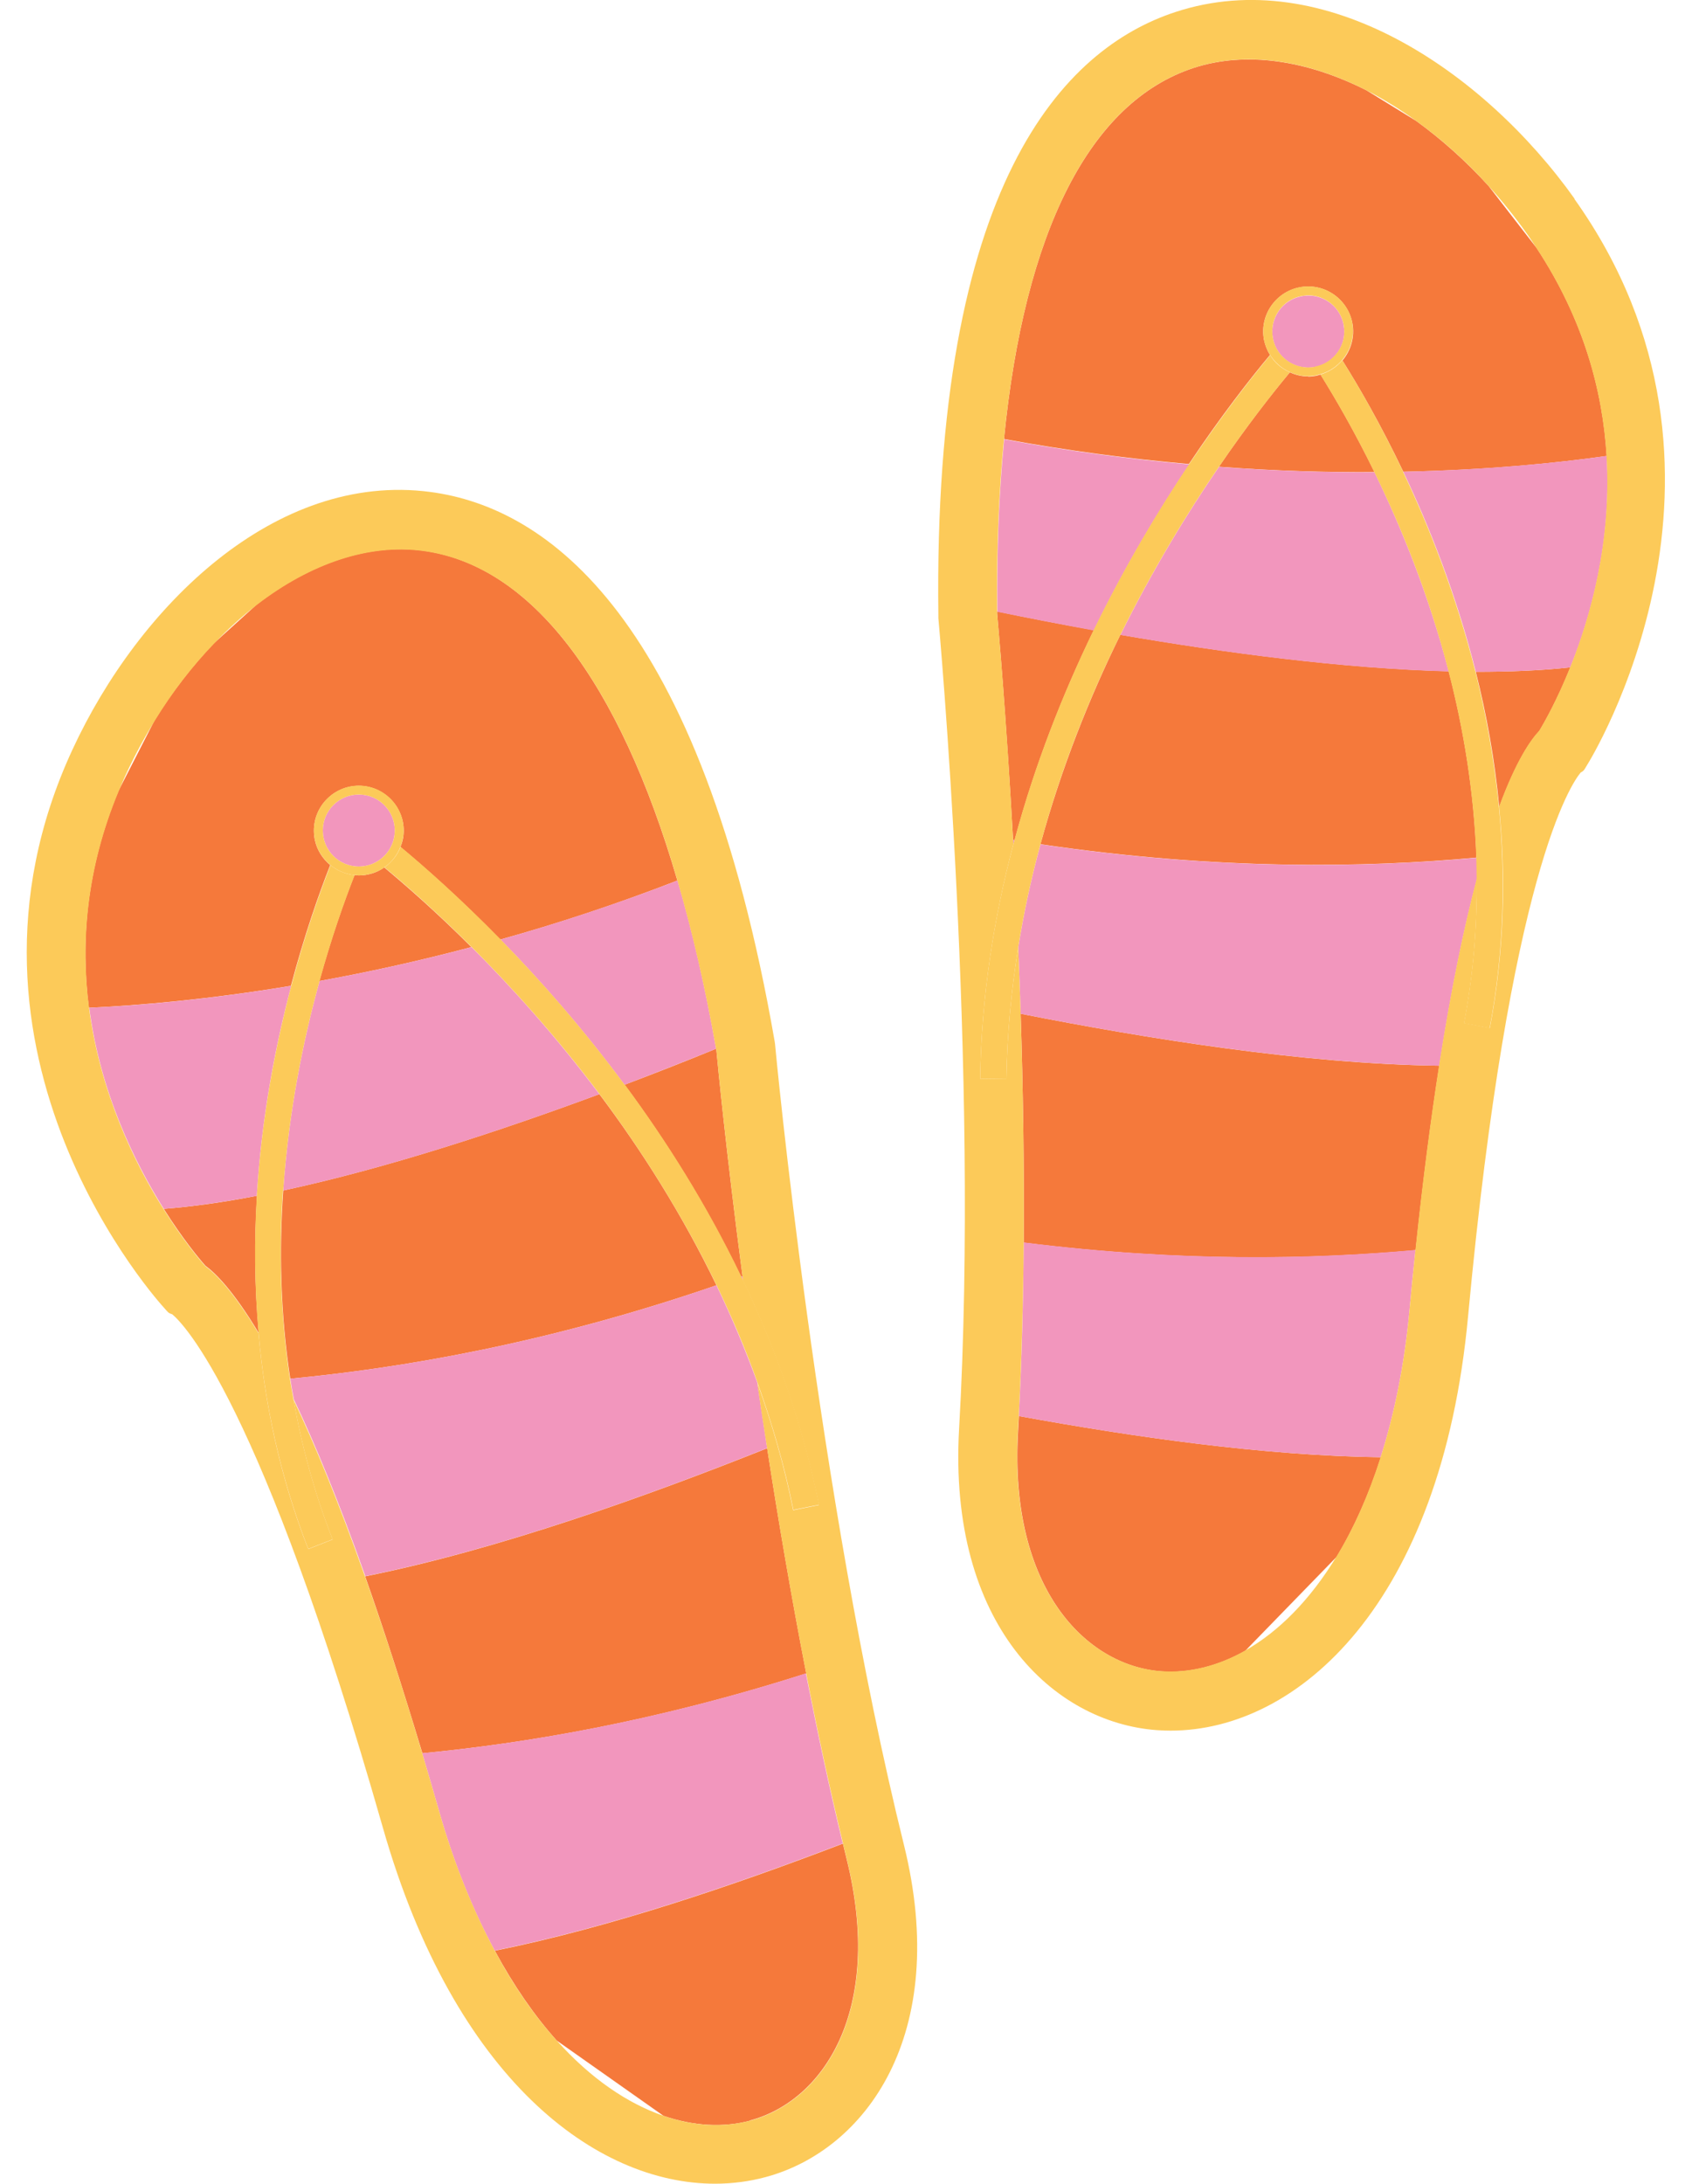 <svg width="62" height="80" viewBox="0 0 62 80" fill="none" xmlns="http://www.w3.org/2000/svg">
<g clip-path="url(#clip0_2506_101879)">
<path d="M9.411 43.805C8.212 44.038 7.063 44.201 6.001 44.283C6.705 45.4 7.32 46.135 7.527 46.367C7.898 46.637 8.557 47.29 9.48 48.829C9.323 47.096 9.317 45.407 9.417 43.799L9.411 43.805Z" fill="#F5793B"/>
<path d="M28.105 53.055C23.76 54.788 18.265 56.766 13.38 57.746C14.033 59.592 14.73 61.746 15.477 64.226C19.188 63.868 23.948 63.089 29.543 61.3C28.997 58.499 28.52 55.692 28.111 53.049L28.105 53.055Z" fill="#F5793B"/>
<path d="M14.083 31.774C13.819 31.962 13.493 32.069 13.141 32.069C13.091 32.069 13.041 32.056 12.99 32.056C12.62 32.998 12.149 34.323 11.703 35.937C13.436 35.623 15.307 35.215 17.273 34.694C15.992 33.413 14.868 32.433 14.077 31.774H14.083Z" fill="#F5793B"/>
<path d="M27.483 77.676C30.152 76.967 32.4 73.664 31.025 68.107C30.981 67.918 30.931 67.724 30.887 67.535C26.868 69.074 22.334 70.612 18.133 71.46C18.83 72.753 19.596 73.852 20.4 74.75L24.312 77.507C25.417 77.884 26.497 77.947 27.49 77.683L27.483 77.676Z" fill="#F5793B"/>
<path d="M12.111 31.698C11.741 31.397 11.502 30.945 11.502 30.43C11.502 29.52 12.243 28.785 13.148 28.785C14.052 28.785 14.793 29.526 14.793 30.43C14.793 30.644 14.749 30.845 14.673 31.027C15.565 31.768 16.859 32.91 18.334 34.417C20.407 33.84 22.585 33.124 24.821 32.257C22.686 24.936 19.458 20.697 15.483 20.169C13.493 19.906 11.358 20.647 9.418 22.135L7.823 23.579C7.044 24.402 6.309 25.337 5.662 26.392L4.344 28.967C3.151 31.83 2.95 34.531 3.257 36.917C5.135 36.829 7.666 36.609 10.661 36.113C11.151 34.261 11.684 32.747 12.099 31.692L12.111 31.698Z" fill="#F5793B"/>
<path d="M10.378 43.611C10.227 45.783 10.271 48.113 10.636 50.505C14.673 50.122 20.03 49.224 26.253 47.083C24.99 44.471 23.496 42.122 21.964 40.081C18.322 41.432 14.152 42.8 10.378 43.611Z" fill="#F5793B"/>
<path d="M27.157 46.763C27.157 46.763 27.188 46.75 27.207 46.744C26.604 42.16 26.29 38.907 26.253 38.493C26.253 38.468 26.24 38.443 26.24 38.417C25.216 38.838 24.086 39.284 22.887 39.736C24.413 41.796 25.895 44.151 27.157 46.769V46.763Z" fill="#F5793B"/>
<path d="M10.673 36.113C7.678 36.609 5.147 36.835 3.27 36.917C3.672 40.025 4.94 42.593 6.001 44.283C7.063 44.201 8.212 44.031 9.411 43.805C9.587 40.91 10.096 38.286 10.673 36.113Z" fill="#F296BD"/>
<path d="M22.887 39.736C24.086 39.278 25.217 38.832 26.24 38.417C25.845 36.169 25.373 34.116 24.827 32.257C22.592 33.118 20.413 33.834 18.341 34.417C19.76 35.868 21.342 37.651 22.887 39.742V39.736Z" fill="#F296BD"/>
<path d="M17.279 34.694C15.314 35.215 13.436 35.623 11.709 35.937C11.119 38.072 10.579 40.697 10.378 43.611C14.152 42.801 18.322 41.432 21.964 40.082C20.356 37.94 18.717 36.126 17.279 34.694Z" fill="#F296BD"/>
<path d="M27.232 46.913C27.226 46.857 27.22 46.8 27.207 46.744C27.188 46.744 27.176 46.757 27.157 46.763C27.182 46.813 27.207 46.863 27.232 46.913Z" fill="#F296BD"/>
<path d="M27.747 50.637C27.301 49.406 26.799 48.22 26.253 47.083C20.036 49.224 14.673 50.122 10.636 50.505C10.673 50.757 10.717 51.014 10.768 51.265C11.534 52.866 12.406 54.976 13.386 57.739C18.271 56.76 23.766 54.782 28.111 53.048C27.986 52.226 27.866 51.422 27.747 50.637Z" fill="#F296BD"/>
<path d="M29.537 61.3C23.948 63.083 19.182 63.868 15.471 64.226C15.678 64.917 15.885 65.633 16.099 66.38C16.658 68.333 17.348 70.009 18.127 71.454C22.328 70.606 26.862 69.067 30.881 67.529C30.391 65.507 29.945 63.41 29.53 61.3H29.537Z" fill="#F296BD"/>
<path d="M28.4 38.248C28.4 38.248 28.394 38.191 28.388 38.16C25.675 22.537 20.03 18.587 15.772 18.022C10.083 17.268 5.085 22.216 2.661 27.447C-2.526 38.625 5.939 47.83 6.027 47.925C6.146 48.056 6.158 48.1 6.309 48.144C6.698 48.465 9.543 51.24 14.033 66.964C16.664 76.176 21.844 79.994 26.202 79.994C26.837 79.994 27.452 79.912 28.042 79.755C31.697 78.782 34.849 74.556 33.122 67.579C29.951 54.763 28.413 38.411 28.4 38.248ZM20.394 74.744C19.59 73.852 18.824 72.753 18.127 71.454C17.355 70.009 16.658 68.333 16.099 66.38C15.885 65.633 15.678 64.923 15.471 64.226C14.73 61.739 14.027 59.592 13.373 57.746C12.394 54.983 11.521 52.873 10.755 51.272C11.056 52.967 11.515 54.681 12.187 56.395L11.295 56.747C10.253 54.085 9.7 51.416 9.474 48.841C8.551 47.303 7.892 46.65 7.521 46.38C7.314 46.148 6.698 45.413 5.995 44.295C4.934 42.612 3.672 40.038 3.264 36.929C2.956 34.543 3.157 31.843 4.35 28.98C4.438 28.779 4.519 28.571 4.614 28.37C4.934 27.68 5.286 27.027 5.669 26.405C6.315 25.35 7.044 24.408 7.829 23.592C8.344 23.052 8.877 22.568 9.424 22.148C11.364 20.659 13.493 19.918 15.49 20.182C19.465 20.703 22.692 24.942 24.827 32.27C25.367 34.129 25.844 36.182 26.24 38.43C26.24 38.455 26.253 38.48 26.253 38.505C26.29 38.92 26.61 42.179 27.207 46.757C27.213 46.813 27.22 46.87 27.232 46.926C28.425 49.432 29.405 52.176 30.008 55.133L29.066 55.322C28.739 53.695 28.287 52.138 27.747 50.65C27.86 51.435 27.979 52.239 28.111 53.061C28.52 55.705 28.997 58.512 29.543 61.312C29.951 63.416 30.403 65.513 30.893 67.541C30.937 67.73 30.987 67.925 31.031 68.113C32.406 73.677 30.158 76.973 27.49 77.683C26.497 77.947 25.417 77.89 24.312 77.507C22.994 77.055 21.65 76.144 20.4 74.75L20.394 74.744Z" fill="#FCCA59"/>
<path d="M10.378 43.611C10.579 40.697 11.119 38.066 11.71 35.937C12.155 34.323 12.626 32.998 12.997 32.056C12.664 32.025 12.356 31.893 12.111 31.692C11.697 32.747 11.163 34.254 10.673 36.113C10.102 38.285 9.587 40.91 9.411 43.805C9.311 45.413 9.323 47.102 9.474 48.835C9.7 51.41 10.259 54.085 11.295 56.741L12.187 56.389C11.515 54.675 11.056 52.961 10.755 51.265C10.711 51.014 10.661 50.757 10.623 50.505C10.265 48.113 10.221 45.783 10.366 43.611H10.378Z" fill="#FCCA59"/>
<path d="M22.887 39.736C21.342 37.645 19.76 35.862 18.34 34.411C16.865 32.904 15.571 31.761 14.68 31.02C14.56 31.328 14.353 31.585 14.089 31.774C14.881 32.427 15.998 33.413 17.286 34.694C18.724 36.132 20.363 37.94 21.97 40.081C23.496 42.122 24.991 44.471 26.259 47.083C26.805 48.22 27.314 49.406 27.753 50.637C28.287 52.125 28.746 53.683 29.072 55.309L30.014 55.121C29.418 52.163 28.432 49.425 27.238 46.913C27.213 46.863 27.188 46.813 27.163 46.763C25.907 44.144 24.419 41.789 22.893 39.73L22.887 39.736Z" fill="#FCCA59"/>
<path d="M13.147 31.743C13.876 31.743 14.466 31.152 14.466 30.424C14.466 29.695 13.876 29.105 13.147 29.105C12.419 29.105 11.829 29.695 11.829 30.424C11.829 31.152 12.419 31.743 13.147 31.743Z" fill="#F296BD"/>
<path d="M14.083 31.774C14.347 31.592 14.554 31.328 14.673 31.02C14.749 30.832 14.793 30.631 14.793 30.424C14.793 29.513 14.052 28.779 13.147 28.779C12.243 28.779 11.502 29.52 11.502 30.424C11.502 30.939 11.741 31.391 12.111 31.692C12.356 31.893 12.664 32.025 12.997 32.056C13.047 32.056 13.097 32.069 13.147 32.069C13.499 32.069 13.819 31.956 14.089 31.774H14.083ZM11.829 30.424C11.829 29.695 12.419 29.105 13.147 29.105C13.876 29.105 14.466 29.695 14.466 30.424C14.466 31.152 13.876 31.742 13.147 31.742C12.419 31.742 11.829 31.152 11.829 30.424Z" fill="#FCCA59"/>
<path d="M37.512 45.52C43.339 46.248 48.155 46.129 51.873 45.796C52.143 43.215 52.438 40.973 52.739 39.039C47.76 38.976 41.989 38.041 37.399 37.136C37.487 39.812 37.531 42.662 37.512 45.52Z" fill="#F5793B"/>
<path d="M37.304 52.465C36.978 58.185 39.791 61.017 42.548 61.225C43.565 61.3 44.62 61.042 45.631 60.471L48.978 57.03C49.6 56 50.152 54.782 50.598 53.382C46.309 53.325 41.575 52.647 37.336 51.874C37.323 52.069 37.317 52.27 37.304 52.465Z" fill="#F5793B"/>
<path d="M46.541 13.011C46.435 12.841 46.359 12.653 46.316 12.446C46.146 11.554 46.742 10.688 47.634 10.524C48.526 10.355 49.386 10.945 49.556 11.843C49.65 12.345 49.499 12.841 49.191 13.206C49.794 14.166 50.598 15.554 51.421 17.281C54.472 17.218 57.016 16.967 58.874 16.703C58.73 14.311 58.027 11.698 56.312 9.093L54.541 6.807C53.706 5.89 52.815 5.099 51.898 4.433L50.071 3.309C47.885 2.204 45.656 1.865 43.741 2.487C39.929 3.736 37.537 8.49 36.79 16.082C39.151 16.515 41.417 16.81 43.565 16.998C44.733 15.253 45.794 13.89 46.535 13.005L46.541 13.011Z" fill="#F5793B"/>
<path d="M47.935 13.79C47.697 13.79 47.471 13.733 47.264 13.639C46.604 14.43 45.688 15.598 44.664 17.099C46.692 17.25 48.607 17.306 50.366 17.294C49.631 15.793 48.921 14.575 48.388 13.72C48.337 13.733 48.294 13.752 48.243 13.764C48.143 13.783 48.042 13.796 47.942 13.796L47.935 13.79Z" fill="#F5793B"/>
<path d="M38.127 30.926C44.633 31.887 50.064 31.786 54.102 31.416C54.014 28.998 53.631 26.7 53.085 24.59C49.229 24.49 44.877 23.912 41.053 23.253C39.929 25.538 38.893 28.119 38.127 30.92V30.926Z" fill="#F5793B"/>
<path d="M40.074 23.083C38.812 22.857 37.618 22.625 36.538 22.399C36.538 22.424 36.538 22.449 36.538 22.48C36.576 22.895 36.865 26.154 37.122 30.769C37.141 30.769 37.16 30.769 37.179 30.775C37.932 27.975 38.962 25.388 40.08 23.083H40.074Z" fill="#F5793B"/>
<path d="M54.937 29.557C55.559 27.868 56.093 27.108 56.407 26.776C56.576 26.493 57.053 25.664 57.543 24.446C56.476 24.565 55.308 24.609 54.077 24.609C54.472 26.173 54.774 27.83 54.937 29.564V29.557Z" fill="#F5793B"/>
<path d="M41.053 23.259C44.877 23.918 49.229 24.496 53.085 24.596C52.35 21.771 51.333 19.284 50.366 17.3C48.607 17.312 46.692 17.249 44.664 17.105C43.515 18.782 42.24 20.86 41.053 23.265V23.259Z" fill="#F296BD"/>
<path d="M43.571 17.011C41.424 16.822 39.157 16.527 36.796 16.094C36.607 18.022 36.52 20.125 36.545 22.411C37.625 22.631 38.818 22.863 40.08 23.096C41.217 20.753 42.447 18.706 43.578 17.017L43.571 17.011Z" fill="#F296BD"/>
<path d="M58.874 16.703C57.009 16.967 54.466 17.212 51.42 17.281C52.388 19.309 53.367 21.796 54.077 24.609C55.307 24.609 56.475 24.565 57.543 24.446C58.29 22.593 59.063 19.843 58.874 16.703Z" fill="#F296BD"/>
<path d="M37.122 30.769C37.122 30.826 37.122 30.882 37.129 30.939C37.141 30.882 37.16 30.832 37.173 30.775C37.154 30.775 37.135 30.775 37.116 30.769H37.122Z" fill="#F296BD"/>
<path d="M38.127 30.926C37.794 32.144 37.518 33.406 37.311 34.706C37.342 35.498 37.373 36.307 37.399 37.136C41.989 38.041 47.76 38.97 52.739 39.039C53.191 36.144 53.662 33.909 54.121 32.194C54.121 31.937 54.121 31.68 54.108 31.422C50.071 31.786 44.639 31.893 38.133 30.932L38.127 30.926Z" fill="#F296BD"/>
<path d="M37.512 45.52C37.493 47.661 37.443 49.802 37.33 51.874C41.568 52.647 46.303 53.325 50.592 53.381C51.088 51.818 51.458 50.041 51.647 48.019C51.716 47.246 51.791 46.512 51.867 45.789C48.149 46.122 43.333 46.242 37.505 45.513L37.512 45.52Z" fill="#F296BD"/>
<path d="M57.7 7.284C54.353 2.587 48.532 -1.35 43.075 0.439C38.994 1.777 34.177 6.694 34.385 22.556C34.385 22.587 34.385 22.612 34.385 22.643C34.397 22.807 35.898 39.158 35.144 52.345C34.736 59.523 38.604 63.096 42.378 63.378C42.554 63.391 42.724 63.397 42.899 63.397C47.559 63.397 52.815 58.757 53.794 48.226C55.314 31.937 57.593 28.691 57.92 28.301C58.058 28.226 58.058 28.182 58.152 28.031C58.221 27.924 64.84 17.319 57.688 7.284H57.7ZM57.537 24.439C57.047 25.658 56.576 26.486 56.4 26.769C56.086 27.102 55.553 27.862 54.931 29.551C55.182 32.125 55.126 34.851 54.592 37.658L53.65 37.475C53.995 35.667 54.127 33.896 54.114 32.182C53.662 33.896 53.185 36.132 52.733 39.026C52.432 40.961 52.136 43.202 51.867 45.783C51.791 46.505 51.716 47.24 51.647 48.012C51.458 50.034 51.088 51.812 50.592 53.375C50.146 54.775 49.6 55.994 48.972 57.023C47.992 58.631 46.837 59.78 45.625 60.465C44.614 61.036 43.559 61.293 42.541 61.218C39.785 61.011 36.972 58.185 37.298 52.458C37.311 52.264 37.317 52.063 37.33 51.868C37.436 49.796 37.493 47.648 37.512 45.513C37.531 42.656 37.487 39.805 37.399 37.13C37.373 36.295 37.342 35.491 37.311 34.7C37.06 36.264 36.903 37.871 36.877 39.529L35.917 39.516C35.961 36.502 36.419 33.626 37.129 30.939C37.129 30.882 37.129 30.826 37.122 30.769C36.871 26.154 36.576 22.901 36.538 22.48C36.538 22.455 36.538 22.43 36.538 22.399C36.513 20.113 36.601 18.009 36.789 16.081C37.537 8.49 39.929 3.73 43.741 2.487C45.65 1.859 47.885 2.198 50.071 3.309C50.686 3.623 51.295 4 51.898 4.433C52.821 5.099 53.713 5.89 54.541 6.807C55.031 7.347 55.496 7.925 55.935 8.54C56.067 8.722 56.187 8.91 56.306 9.092C58.02 11.698 58.724 14.311 58.868 16.703C59.056 19.843 58.278 22.593 57.537 24.446V24.439Z" fill="#FCCA59"/>
<path d="M51.414 17.275C50.592 15.548 49.788 14.154 49.185 13.199C48.978 13.444 48.702 13.626 48.381 13.72C48.921 14.581 49.625 15.793 50.359 17.293C51.333 19.278 52.35 21.764 53.078 24.59C53.625 26.7 54.008 28.998 54.096 31.416C54.102 31.673 54.108 31.931 54.108 32.188C54.127 33.909 53.989 35.68 53.644 37.482L54.585 37.664C55.119 34.857 55.169 32.125 54.925 29.557C54.755 27.824 54.454 26.166 54.064 24.603C53.355 21.796 52.375 19.303 51.408 17.275H51.414Z" fill="#FCCA59"/>
<path d="M41.053 23.259C42.24 20.854 43.515 18.776 44.664 17.099C45.688 15.604 46.611 14.43 47.264 13.639C46.969 13.507 46.711 13.294 46.542 13.011C45.801 13.896 44.746 15.259 43.571 17.005C42.441 18.694 41.217 20.741 40.074 23.083C38.956 25.388 37.926 27.975 37.173 30.776C37.16 30.832 37.141 30.882 37.129 30.939C36.419 33.62 35.961 36.496 35.917 39.517L36.877 39.529C36.903 37.871 37.06 36.264 37.311 34.7C37.518 33.4 37.794 32.144 38.127 30.92C38.887 28.119 39.923 25.538 41.053 23.253V23.259Z" fill="#FCCA59"/>
<path d="M49.235 11.899C49.116 11.265 48.563 10.826 47.942 10.826C47.86 10.826 47.779 10.832 47.697 10.851C46.981 10.983 46.51 11.673 46.642 12.389C46.774 13.105 47.465 13.576 48.181 13.444C48.526 13.381 48.827 13.181 49.028 12.892C49.229 12.603 49.298 12.251 49.235 11.906V11.899Z" fill="#F296BD"/>
<path d="M49.556 11.836C49.386 10.945 48.526 10.355 47.634 10.518C46.742 10.687 46.152 11.548 46.315 12.439C46.353 12.647 46.435 12.835 46.541 13.005C46.717 13.281 46.968 13.501 47.264 13.633C47.471 13.727 47.697 13.783 47.935 13.783C48.036 13.783 48.136 13.771 48.237 13.752C48.287 13.739 48.331 13.72 48.381 13.708C48.708 13.614 48.978 13.431 49.185 13.187C49.493 12.822 49.643 12.333 49.549 11.824L49.556 11.836ZM48.18 13.438C47.465 13.57 46.774 13.099 46.642 12.383C46.51 11.667 46.981 10.976 47.697 10.844C47.779 10.832 47.86 10.819 47.942 10.819C48.563 10.819 49.116 11.265 49.235 11.893C49.298 12.238 49.229 12.59 49.028 12.879C48.827 13.168 48.532 13.362 48.18 13.431V13.438Z" fill="#FCCA59"/>
</g>
<defs>
<clipPath id="clip0_2506_101879">
<rect width="60.044" height="80" fill="white" transform="translate(0.978)"/>
</clipPath>
</defs>
</svg>
